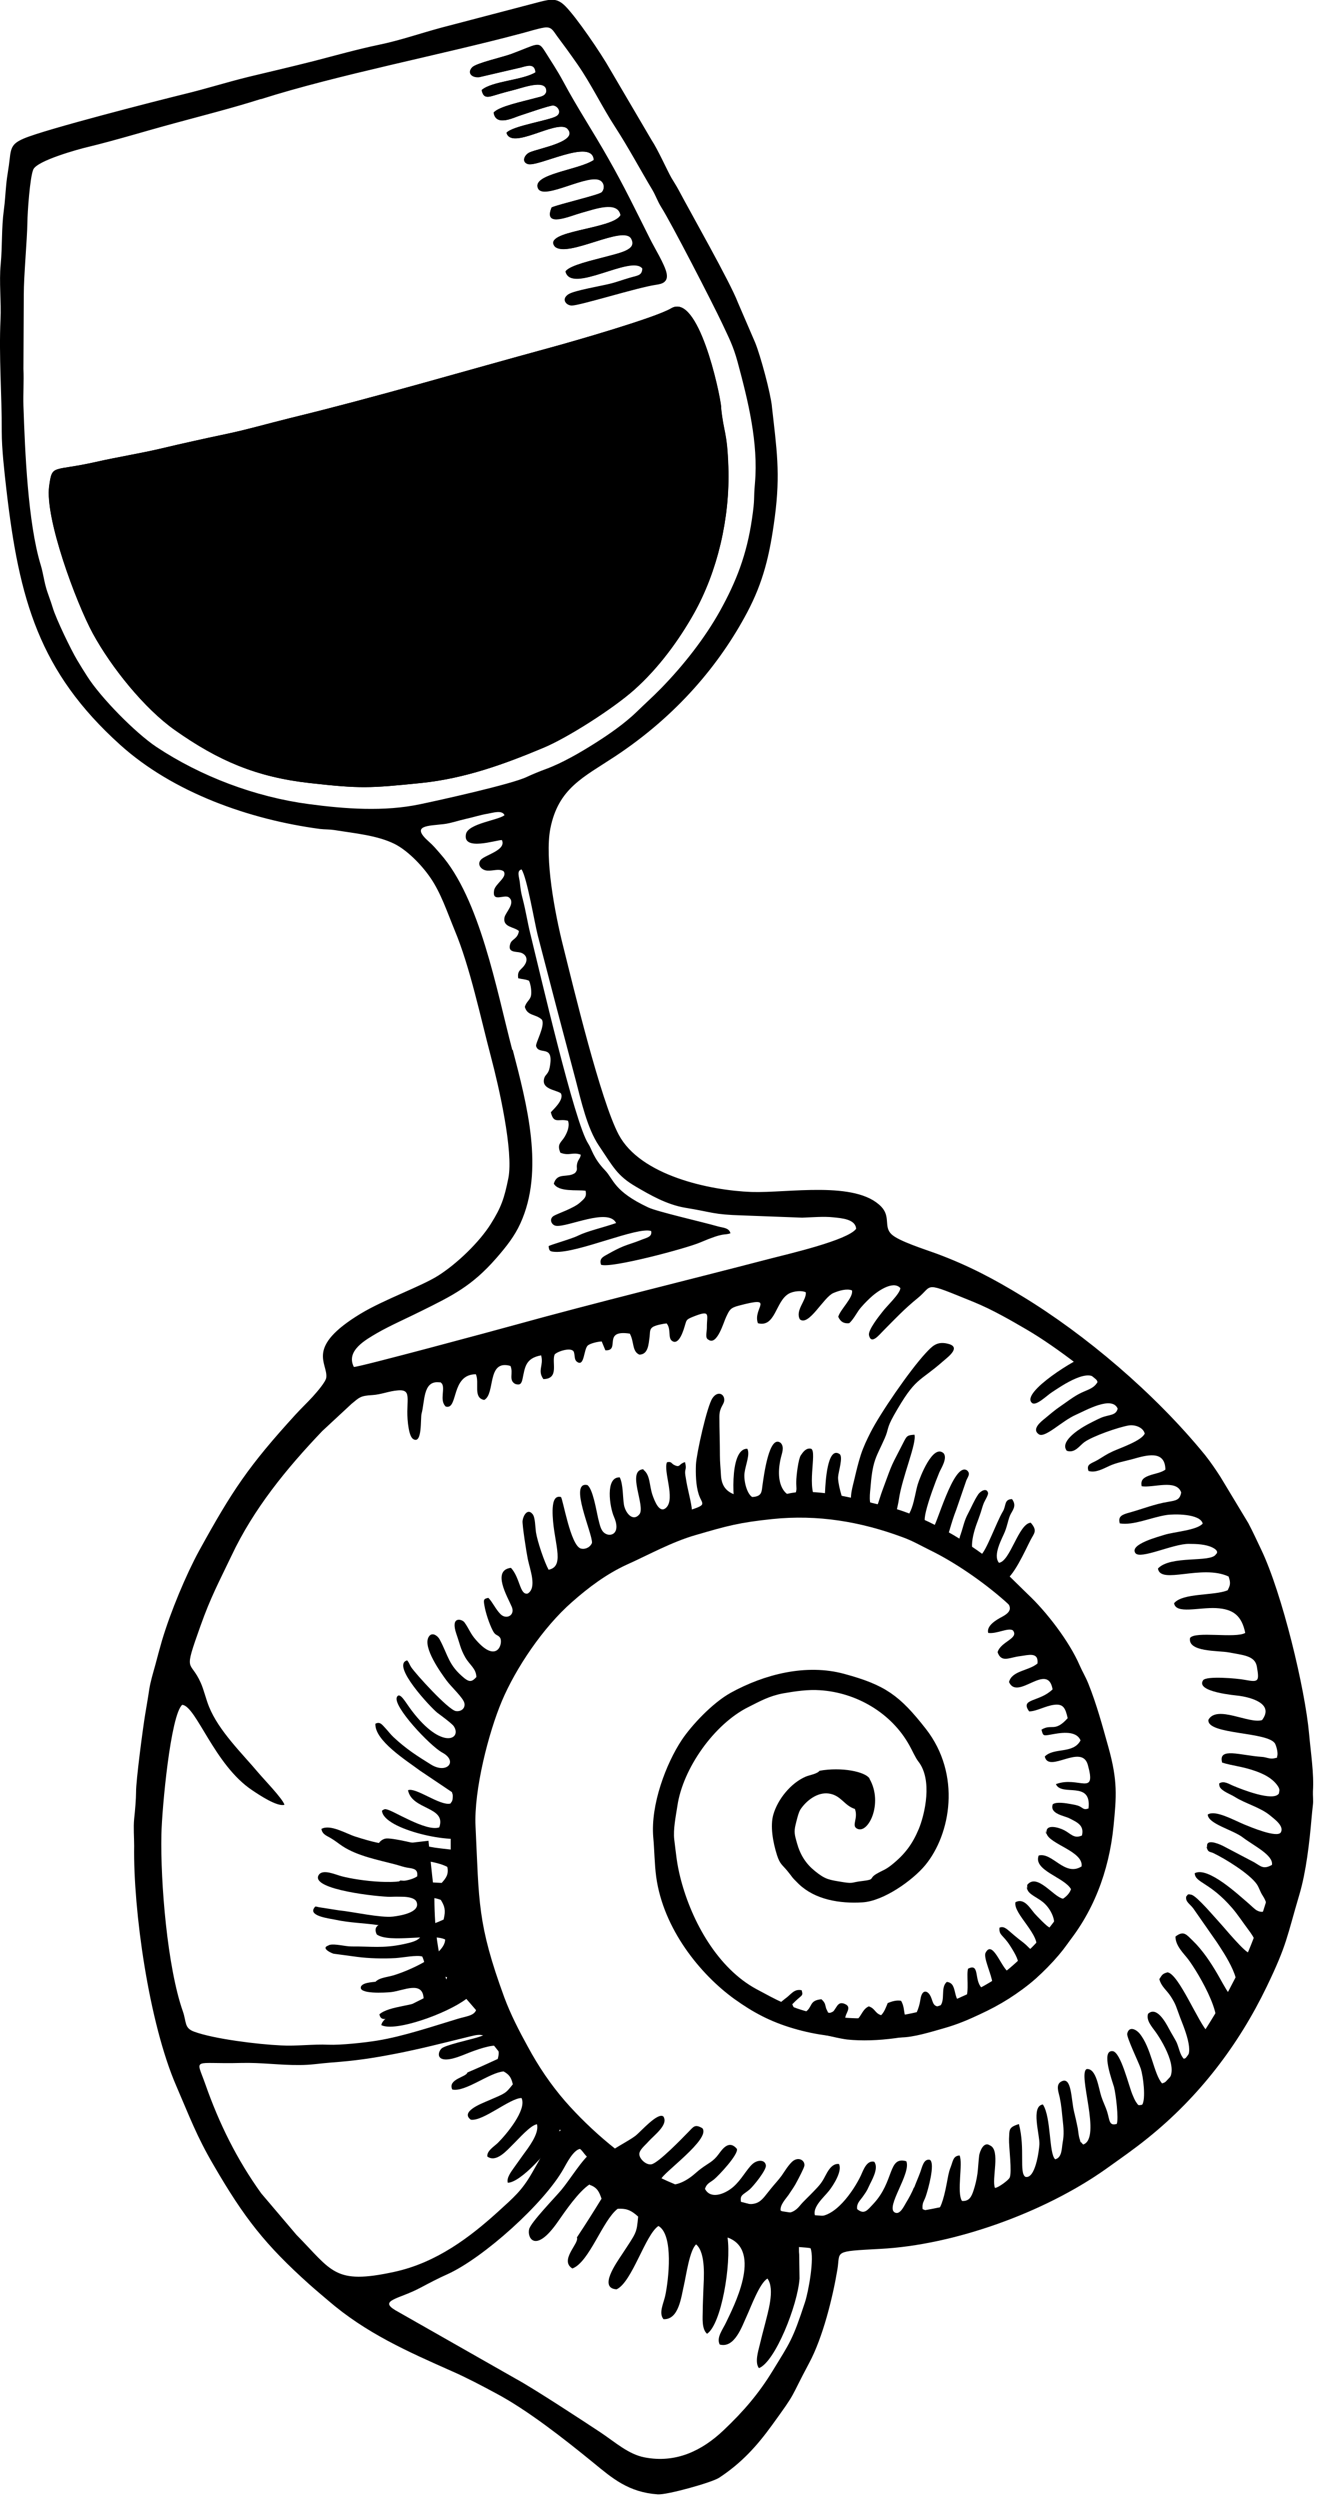 <?xml version="1.0" encoding="UTF-8"?> <svg xmlns="http://www.w3.org/2000/svg" width="76" height="144" viewBox="0 0 76 144" fill="none"><g clip-path="url(#clip0_449_1432)"><path fill-rule="evenodd" clip-rule="evenodd" d="M44.48 23.42C44.39 22.6 43.82 20.49 43.51 19.73L42.51 17.41C42.09 16.29 39.76 12.19 39.1 10.94C38.95 10.66 38.8 10.44 38.69 10.25C38.45 9.83 37.9 8.6 37.55 8.08L35.16 4.01C34.62 3.05 33.21 0.99 32.57 0.35C32.1 -0.12 31.76 -0.06 31.09 0.11L25.44 1.59C24.18 1.93 23.08 2.32 21.83 2.58C20.58 2.84 19.31 3.2 18.07 3.52C16.85 3.83 15.56 4.13 14.31 4.43C13.05 4.74 11.82 5.13 10.57 5.43C9.1 5.79 2.6 7.45 1.37 7.98C0.72 8.26 0.63 8.48 0.56 9.14C0.51 9.64 0.4 10.16 0.36 10.63C0.31 11.12 0.29 11.61 0.22 12.11C0.08 13.15 0.14 14.15 0.04 15.23C-0.06 16.25 0.08 17.39 0.03 18.41C-0.07 20.52 0.11 22.75 0.1 24.86C0.1 25.86 0.25 27.16 0.37 28.21C1.1 34.53 2.25 38.69 6.92 42.9C9.98 45.66 14.38 47.21 18.44 47.75C18.69 47.78 18.99 47.77 19.25 47.81C20.49 48.01 21.74 48.12 22.73 48.61C23.42 48.95 24.26 49.77 24.8 50.56C25.4 51.43 25.76 52.52 26.2 53.59C27.08 55.69 27.69 58.61 28.3 60.92C28.73 62.54 29.6 66.33 29.29 67.87C29.06 69.01 28.89 69.53 28.28 70.5C27.63 71.54 26.33 72.8 25.23 73.49C24.22 74.12 22.16 74.84 20.78 75.67C17.56 77.62 18.9 78.51 18.8 79.35C18.77 79.6 18.27 80.17 18.02 80.45C17.68 80.82 17.36 81.12 17.03 81.48C14.32 84.45 13.38 85.86 11.46 89.35C10.73 90.69 9.83 92.83 9.33 94.51C9.19 94.99 9.09 95.38 8.95 95.9C8.82 96.37 8.67 96.86 8.6 97.31C8.53 97.79 8.43 98.35 8.36 98.78C8.24 99.5 7.83 102.6 7.84 103.21C7.84 103.62 7.78 104.32 7.73 104.77C7.68 105.27 7.73 105.82 7.73 106.33C7.67 110 8.57 116.5 10.16 120.16C10.93 121.94 11.33 123.05 12.31 124.72C14.08 127.77 15.29 129.31 17.82 131.58C18.19 131.91 18.55 132.21 18.89 132.5C21.09 134.4 23.48 135.45 26.07 136.6C26.87 136.95 27.82 137.45 28.56 137.85C30.39 138.82 32.5 140.48 34.18 141.85C35.29 142.76 36.21 143.56 37.9 143.68C38.42 143.72 41.02 143 41.44 142.72C42.73 141.87 43.61 140.9 44.5 139.67C45.95 137.67 45.46 138.29 46.62 136.12C47.41 134.65 47.98 132.35 48.25 130.73C48.43 129.65 47.96 129.69 50.72 129.54C54.96 129.32 60.15 127.46 63.69 124.96C64.57 124.33 65.34 123.8 66.13 123.16C69.08 120.79 71.36 117.81 72.99 114.43C74.17 111.98 74.14 111.59 74.87 109.13C75.26 107.81 75.45 106.14 75.57 104.74C75.59 104.51 75.62 104.22 75.65 103.95C75.68 103.73 75.64 103.43 75.65 103.18C75.72 102.19 75.52 100.91 75.43 99.88C75.2 97.29 73.88 91.79 72.67 89.26C72.42 88.74 72.2 88.25 71.93 87.74L70.32 85.07C70.02 84.61 69.8 84.28 69.44 83.82C66.54 80.26 62.53 76.87 58.89 74.66C57.35 73.72 55.83 72.9 53.93 72.2C53.28 71.96 51.77 71.49 51.36 71.09C50.91 70.65 51.33 70.09 50.78 69.51C49.32 67.99 45.4 68.73 43.3 68.66C40.87 68.57 36.9 67.71 35.65 65.36C34.61 63.41 33.03 56.83 32.46 54.55C31.96 52.58 31.38 49.44 31.71 47.73C32.17 45.4 33.61 44.78 35.44 43.57C39.01 41.21 41.47 38.26 43.05 35.28C43.97 33.54 44.35 32 44.64 29.81C44.98 27.25 44.75 25.87 44.47 23.36L44.48 23.42ZM32.3 122.73C31.6 123.03 31.81 122.94 31.35 123.89C31.13 124.35 30.92 124.7 30.64 125.19C30.06 126.19 29.63 126.55 28.64 127.45C27.13 128.81 25.18 130.34 22.69 130.87C19.26 131.61 19.15 130.83 17.08 128.73L15.05 126.34C13.65 124.39 12.63 122.33 11.83 120.05C11.27 118.47 11.08 118.91 13.89 118.83C15.06 118.8 16.11 118.96 17.26 118.95C17.91 118.95 18.4 118.86 19.04 118.81C20.51 118.7 21.39 118.57 22.84 118.29C24.22 118.02 25.46 117.7 26.81 117.37C27.64 117.17 27.85 117.05 28.36 117.7C29.41 119 30.2 120.14 31.28 121.48L32.3 122.71V122.73ZM33.43 123.79C33.7 124.01 33.62 124.22 34.8 125C36.04 125.82 37.31 126.61 38.68 127.26C40.31 128.03 41.31 128.36 42.98 128.79L45.75 129.4C46.03 129.45 46.46 129.45 46.7 129.5C46.94 130.07 46.58 132.02 46.38 132.62C45.67 134.79 45.52 134.93 44.51 136.58C43.72 137.87 42.86 138.88 41.7 139.98C40.45 141.17 38.94 141.9 37.14 141.55C36.21 141.37 35.48 140.7 34.6 140.11C33.54 139.41 30.75 137.58 29.7 137.01L22.79 133.08C21.79 132.49 23.02 132.43 24.24 131.77C24.77 131.49 25.24 131.24 25.78 131C27.84 130.07 31.36 126.92 32.48 124.91C32.64 124.63 33.03 123.85 33.42 123.78L33.43 123.79ZM29.52 60.49C28.61 57.02 27.65 51.75 25.37 49.18C25.1 48.87 24.98 48.72 24.7 48.47C23.64 47.53 24.67 47.58 25.57 47.47C25.99 47.42 26.39 47.27 26.84 47.17C27.26 47.08 27.68 46.94 28.11 46.87C28.4 46.82 28.94 46.64 29.07 46.96C28.69 47.25 26.98 47.44 26.85 48.04C26.63 49.06 28.63 48.37 28.92 48.39C29.19 48.97 27.96 49.24 27.71 49.52C27.45 49.81 27.76 50.14 28.09 50.15C28.44 50.17 28.74 50.02 29.01 50.18C29.28 50.51 28.54 50.9 28.47 51.28C28.34 52.02 29.06 51.49 29.32 51.69C29.73 52.01 29.13 52.55 29.07 52.84C28.95 53.42 29.63 53.38 29.9 53.63C29.83 54.08 29.5 54.09 29.41 54.34C29.21 54.89 29.73 54.8 29.99 54.87C30.3 54.96 30.44 55.24 30.25 55.55C30.05 55.89 29.79 55.86 29.86 56.35C30.1 56.41 30.22 56.39 30.48 56.49C30.58 56.69 30.65 57.15 30.59 57.38C30.53 57.61 30.32 57.71 30.24 58C30.39 58.53 30.86 58.4 31.22 58.73C31.44 59.07 30.84 60.09 30.89 60.26C31.06 60.82 31.95 60.1 31.67 61.5C31.6 61.87 31.42 61.89 31.36 62.1C31.17 62.74 32.01 62.77 32.31 62.97C32.55 63.34 31.81 63.97 31.74 64.07C31.91 64.78 32.19 64.41 32.73 64.56C32.84 64.89 32.67 65.25 32.53 65.49C32.34 65.81 32.07 65.89 32.29 66.4C32.82 66.6 32.98 66.34 33.46 66.51C33.46 66.7 33.32 66.77 33.26 67C33.18 67.32 33.33 67.33 33.14 67.56C32.71 67.88 32.11 67.5 31.91 68.18C32.18 68.68 33.28 68.52 33.74 68.59C33.82 68.95 33.66 69.05 33.42 69.27C33.06 69.6 32.11 69.91 31.9 70.04C31.61 70.23 31.79 70.58 32.04 70.61C32.71 70.7 35.06 69.55 35.5 70.45C34.75 70.71 33.85 70.91 33.32 71.17C32.95 71.36 31.72 71.7 31.61 71.78C31.64 72.07 31.69 72.09 31.98 72.11C33.29 72.19 36.74 70.64 37.52 70.91C37.59 71.27 37.24 71.29 36.87 71.45C36.55 71.58 36.25 71.66 35.92 71.79C35.63 71.91 35.34 72.06 35.06 72.22C34.73 72.4 34.52 72.49 34.63 72.85C35.16 73.08 39.55 71.91 40.34 71.57C41.79 70.95 41.69 71.18 42.09 71.04C42 70.72 41.69 70.73 41.39 70.65C40.45 70.38 37.88 69.8 37.35 69.55C35.35 68.61 35.37 67.94 34.86 67.41C34.17 66.69 34.11 66.2 33.89 65.87C33.11 64.69 31.1 55.98 30.57 53.84C30.4 53.17 30.3 52.48 30.12 51.79C30.01 51.38 30 51.23 29.95 50.82C29.91 50.49 29.76 50.16 30.05 50.08C30.36 50.52 30.8 53.15 30.98 53.86C31.7 56.65 32.43 59.43 33.17 62.21C33.49 63.44 33.84 65 34.5 65.98C35.33 67.21 35.55 67.72 36.65 68.36C37.44 68.82 38.41 69.39 39.49 69.57C41.09 69.83 41.07 69.96 42.76 70.01L46.22 70.14C46.81 70.12 47.46 70.06 48.01 70.12C48.49 70.17 49.29 70.22 49.33 70.78C48.86 71.44 45.42 72.23 44.38 72.5C39.55 73.76 34.36 75.02 29.63 76.33C28.66 76.6 20.66 78.76 20.39 78.74C19.91 77.8 21.08 77.17 21.74 76.78C22.47 76.36 23.45 75.93 24.27 75.52C26.07 74.63 27.19 74.08 28.59 72.48C29.2 71.78 29.65 71.2 29.98 70.48C31.38 67.43 30.36 63.61 29.54 60.46L29.52 60.49ZM41.55 23.46C41.7 24.96 41.9 24.81 41.97 26.89C42.07 29.86 41.33 32.94 39.98 35.35C39.13 36.86 37.97 38.47 36.54 39.74C35.35 40.8 32.72 42.49 31.3 43.08C29.08 44.01 26.8 44.84 24.29 45.1C21.27 45.41 20.77 45.43 17.89 45.11C14.77 44.76 12.57 43.8 10.09 42.06C8.33 40.82 6.41 38.44 5.35 36.48C4.38 34.7 2.57 29.83 2.84 27.99C3.02 26.71 3.03 27.18 5.57 26.6C6.8 26.32 8.04 26.13 9.31 25.83C10.49 25.55 11.75 25.27 12.94 25.02C14.2 24.76 15.47 24.39 16.73 24.08C21.74 22.86 26.72 21.39 31.69 20.03C32.98 19.68 37.77 18.3 38.68 17.76C40.23 16.84 41.47 22.54 41.56 23.46H41.55ZM35.76 12.37C35.59 11.53 34.26 12.05 33.52 12.24C32.86 12.42 31.28 13.15 31.79 11.94C32.35 11.72 34.49 11.23 34.67 11.07C34.82 10.93 34.88 10.6 34.64 10.41C34.01 9.9 31.36 11.55 31.01 10.84C30.62 10.02 33.37 9.79 34.22 9.21C34.14 7.92 30.98 9.65 30.41 9.44C30.04 9.31 30.23 8.9 30.53 8.77C31.08 8.53 33.45 8.13 32.67 7.38C32.03 6.9 29.47 8.66 29.19 7.64C29.56 7.24 31.63 6.94 32.06 6.69C32.4 6.49 32.17 6.09 31.88 6.07C31.67 6.06 30.29 6.55 29.97 6.65C29.62 6.76 28.59 7.31 28.45 6.48C28.76 6.12 30.11 5.85 30.83 5.65C31.15 5.56 31.39 5.56 31.49 5.29C31.57 4.53 30.26 5 29.71 5.15C29.32 5.25 28.94 5.35 28.55 5.47C28.12 5.6 27.86 5.68 27.76 5.18C28.36 4.66 30.15 4.62 30.88 4.15C30.84 3.63 30.44 3.76 30.05 3.87L27.64 4.43C27.2 4.47 26.94 4.18 27.22 3.87C27.44 3.63 28.99 3.28 29.45 3.11C30.98 2.54 31.01 2.35 31.38 2.93C31.74 3.5 32.14 4.11 32.44 4.67C33.28 6.24 34.14 7.52 35.04 9.11C35.98 10.76 36.6 12.06 37.46 13.77C37.69 14.24 38.31 15.24 38.41 15.74C38.5 16.22 38.23 16.31 37.8 16.38C36.76 16.53 33.45 17.57 32.98 17.57C32.63 17.57 32.36 17.19 32.77 16.94C33.11 16.73 34.59 16.48 35.12 16.35C35.54 16.25 35.89 16.11 36.28 16C36.71 15.87 37.02 15.88 37.04 15.45C36.42 14.63 32.92 16.95 32.61 15.62C32.8 15.28 34.3 14.95 34.73 14.83C35.67 14.57 36.74 14.4 36.4 13.74C35.98 12.92 32.76 14.85 32.01 14.21C31.18 13.27 35.36 13.22 35.78 12.38L35.76 12.37ZM15.04 5.71C19.44 4.31 25.42 3.16 30.06 1.92C30.45 1.82 30.97 1.65 31.35 1.59C31.78 1.52 31.87 1.77 32.09 2.07C32.51 2.63 32.83 3.07 33.27 3.7C34.07 4.85 34.69 6.16 35.46 7.34C36.2 8.48 36.93 9.84 37.59 10.94C37.79 11.28 37.88 11.58 38.11 11.95C38.66 12.81 41.05 17.44 41.62 18.65C42 19.47 42.24 19.9 42.5 20.85C43.11 23.11 43.7 25.51 43.5 27.83C43.41 28.84 43.51 28.65 43.33 29.88C43.03 31.94 42.43 33.49 41.48 35.2C40.61 36.76 39.38 38.33 38.08 39.66C37.57 40.18 37.17 40.53 36.7 40.99C36 41.67 35.09 42.3 34.3 42.8C33.45 43.34 32.38 43.96 31.45 44.3C31.09 44.43 30.66 44.61 30.36 44.75C29.5 45.17 25.24 46.11 24.23 46.32C22.13 46.77 19.84 46.59 17.81 46.32C14.7 45.91 11.57 44.72 9.02 43.03C7.79 42.21 5.79 40.17 5.02 38.95C4.81 38.62 4.67 38.4 4.45 38.03C4.09 37.43 3.24 35.67 3.04 35.01C2.92 34.6 2.73 34.15 2.64 33.8C2.53 33.4 2.47 32.95 2.35 32.56C1.6 30.1 1.44 25.97 1.35 23.38C1.33 22.65 1.38 21.97 1.35 21.25L1.37 16.98C1.37 15.87 1.56 13.88 1.58 12.78C1.58 12.31 1.72 10.2 1.92 9.76C2.15 9.25 4.49 8.6 5.09 8.46C6.7 8.07 8.42 7.54 10.05 7.1C11.63 6.67 13.44 6.21 15.01 5.71H15.04ZM47.24 101.98C47.09 102.19 46.65 102.24 46.42 102.34C45.56 102.71 44.81 103.65 44.56 104.52C44.37 105.17 44.53 106.1 44.77 106.86C44.94 107.38 45.06 107.4 45.36 107.76C45.71 108.18 45.55 108.06 46.01 108.51C46.96 109.43 48.39 109.66 49.69 109.58C50.91 109.51 52.59 108.31 53.31 107.44C54.78 105.66 55.4 102.22 53.35 99.59C51.84 97.66 51.01 97.06 48.65 96.42C46.45 95.82 44.04 96.44 42.1 97.51C41.04 98.1 39.84 99.39 39.28 100.23C38.38 101.59 37.48 103.95 37.64 105.83C37.71 106.58 37.71 107.37 37.81 108.11C38.22 111.11 40.35 113.73 42.32 115.15C43.38 115.91 44.38 116.45 45.71 116.84C47.09 117.25 48.25 117.34 49.72 117.44C50.5 117.49 51.18 117.36 51.91 117.36C52.62 117.36 53.66 117.04 54.39 116.83C55.95 116.39 57.21 115.65 58.47 114.87C59.79 114.05 60.4 113.24 61.29 112.21C62.98 110.24 63.9 107.8 64.16 105.2C64.33 103.47 64.41 102.59 63.86 100.62C63.51 99.37 63.19 98.18 62.71 96.98C62.53 96.54 62.38 96.32 62.21 95.93C61.61 94.54 60.28 92.82 59.22 91.83L58.2 90.83C56.45 89.16 53.54 87.4 51.24 86.81C50.98 86.74 50.59 86.66 50.28 86.58C48.91 86.21 46.5 85.64 45.12 86.12C44.5 86.34 43.53 86.32 42.88 86.22C42.09 86.1 41.58 85.82 41.54 84.96C41.52 84.55 41.48 84.23 41.48 83.83C41.48 83.07 41.45 82.38 41.45 81.6C41.45 81.06 41.71 80.93 41.73 80.67C41.76 80.29 41.35 80.09 41.05 80.54C40.74 80.99 40.13 83.73 40.1 84.36C40.08 84.85 40.09 85.56 40.26 86.08C40.47 86.72 40.86 86.65 39.36 87.11C38.94 87.24 38.56 87.35 38.14 87.49C36.23 88.12 33.86 89.54 32.4 90.73C31.36 91.57 30.45 92.63 29.73 93.58C27.76 96.21 26.58 99.23 26.19 102.54L25.97 104.66V109.33C26.1 110.32 26.35 111.42 26.57 112.39C26.78 113.34 27.32 114.66 27.45 115.51C27.54 116.1 26.93 116.12 26.4 116.28C24.94 116.72 23.27 117.29 21.75 117.54C21.03 117.66 19.62 117.81 18.92 117.78C18.04 117.74 17.09 117.87 16.19 117.82C14.86 117.76 12.34 117.45 11.19 117.03C10.61 116.82 10.75 116.48 10.54 115.87C9.64 113.32 9.24 108.42 9.3 105.67C9.33 104.16 9.83 98.78 10.5 98.2C11.31 98.28 12.35 101.67 14.53 103.12C14.9 103.37 15.97 104.09 16.39 103.96C16.31 103.63 15.13 102.41 14.9 102.13C13.95 101 12.6 99.7 12.04 98.3C11.87 97.88 11.74 97.32 11.57 96.94C10.95 95.54 10.54 96.49 11.55 93.66C12.14 92 12.6 91.16 13.34 89.61C14.61 86.92 16.49 84.61 18.57 82.43L20.25 80.87C20.71 80.49 20.76 80.4 21.45 80.36C21.96 80.33 22.41 80.13 22.91 80.09C23.87 80 23.28 80.77 23.55 82.29C23.59 82.5 23.66 82.81 23.82 82.9C24.34 83.2 24.22 81.71 24.29 81.43C24.48 80.74 24.37 79.56 25.25 79.62C25.58 79.64 25.3 79.62 25.45 79.68C25.68 79.98 25.3 80.65 25.68 81.02C26.42 81.24 25.96 79.16 27.42 79.16C27.64 79.66 27.24 80.52 27.9 80.64C28.56 80.29 28.03 78.29 29.41 78.68C29.6 79.08 29.28 79.5 29.69 79.72C29.97 79.81 30.05 79.7 30.11 79.42C30.25 78.76 30.27 78.24 31.18 78.07C31.34 78.67 30.95 78.93 31.31 79.44C32.25 79.42 31.77 78.46 31.96 78.02C32.11 77.84 32.97 77.56 33.07 77.89C33.14 78.13 33.07 78.35 33.29 78.47C33.68 78.69 33.63 77.72 33.87 77.5C34.02 77.38 34.43 77.28 34.67 77.27L34.88 77.78C35.78 77.83 34.67 76.57 36.29 76.82C36.55 77.3 36.41 77.84 36.84 78.03C37.35 78.02 37.37 77.44 37.43 77C37.46 76.74 37.42 76.57 37.61 76.44C37.78 76.33 38.21 76.25 38.41 76.23C38.69 76.56 38.46 77.09 38.74 77.25C39.13 77.5 39.39 76.61 39.47 76.33C39.56 76.04 39.54 76.01 39.9 75.86C40.99 75.42 40.72 75.72 40.73 76.46C40.73 76.76 40.61 77.07 40.82 77.17C41.32 77.53 41.7 76.14 41.84 75.86C42.03 75.46 42.07 75.34 42.56 75.21C44.75 74.63 43.35 75.34 43.67 76.22C44.68 76.48 44.68 74.98 45.43 74.53C45.73 74.35 46.24 74.33 46.43 74.44C46.48 74.9 45.8 75.48 46.09 76C46.61 76.41 47.45 74.72 48.02 74.48C48.35 74.34 48.8 74.21 49.09 74.33C49.19 74.73 48.41 75.43 48.3 75.85C48.43 76.14 48.62 76.25 48.93 76.22C49.13 76.05 49.34 75.68 49.47 75.49C49.64 75.25 49.91 74.98 50.12 74.78C50.48 74.43 51.46 73.71 51.88 74.2C51.85 74.54 51.11 75.21 50.84 75.57C50.66 75.8 50.01 76.61 50.07 76.91C50.2 77.5 50.68 76.86 50.9 76.65C51.57 75.97 52.13 75.38 52.87 74.78C53.82 74.01 53.1 73.78 56.11 75C57.21 75.45 58.27 76.07 59.18 76.6C60.89 77.6 63.32 79.48 64.74 80.87C65.61 81.72 66.38 82.69 67.18 83.63C68.78 85.51 70.21 87.75 71.41 90.14C72.5 92.32 74.04 98.72 73.99 101.24C73.99 101.69 74.1 101.91 74.14 102.33C74.15 102.47 74.16 103.25 74.14 103.37C74.06 104.33 73.73 106.15 73.57 107.1C73.3 108.68 72.38 111.49 71.66 113.01C71.5 113.34 71.39 113.52 71.24 113.81C70.98 114.3 70.69 114.9 70.41 115.35C69.51 116.83 68.61 118.34 67.39 119.67C63.97 123.4 59.38 126.26 53.14 127.34C50.29 127.83 47.57 127.77 45.03 127.37C43.79 127.18 42.66 126.76 41.45 126.56C40.2 126.35 39.17 125.98 38.04 125.44C36.16 124.55 34.02 122.7 32.56 121.03C31.73 120.07 31.03 119.04 30.4 117.87C29.92 117 29.42 116.03 29.06 115.06C27.49 110.78 27.61 109.54 27.4 105.2C27.3 103.12 28.15 99.8 28.92 97.98C29.71 96.11 31.28 93.75 32.96 92.28C33.91 91.44 34.95 90.66 36.13 90.12C37.4 89.55 38.7 88.82 40.09 88.42C41.91 87.89 42.59 87.7 44.51 87.5C47.11 87.23 49.59 87.65 51.99 88.54C52.6 88.76 53.05 89.03 53.58 89.29C55.02 89.99 56.64 91.11 57.9 92.22C59.62 93.76 61.42 96.59 62.06 98.91C62.94 102.11 63.35 104.11 62.42 107.21C61.67 109.72 60.49 111.28 58.54 113.05C57.49 114.01 56.59 114.5 55.18 115.12C52.43 116.34 49.37 116.53 46.8 115.94C45.56 115.66 44.67 115.16 43.59 114.58C41.38 113.39 39.87 110.73 39.22 108.23C38.99 107.33 38.96 106.82 38.85 105.96C38.78 105.39 38.94 104.62 39.03 104.03C39.34 101.88 41.15 99.3 43.14 98.32C43.78 98 44.32 97.69 45.13 97.54C45.81 97.42 46.58 97.31 47.24 97.36C49.34 97.49 51.37 98.67 52.4 100.54C52.56 100.82 52.74 101.24 52.91 101.46C53.75 102.52 53.29 104.5 52.94 105.35C52.58 106.21 52.15 106.8 51.39 107.41C50.99 107.73 50.89 107.71 50.5 107.94C50.04 108.21 50.46 108.26 49.69 108.35C49.06 108.42 49.19 108.51 48.61 108.42C47.75 108.28 47.57 108.27 46.96 107.78C46.44 107.36 46.11 106.86 45.91 106.13C45.79 105.7 45.74 105.52 45.84 105.11C45.9 104.87 46 104.42 46.12 104.23C46.45 103.73 47.09 103.22 47.75 103.31C48.47 103.41 48.63 104 49.26 104.2C49.46 104.74 49.06 105.14 49.36 105.32C50 105.72 50.92 103.89 50.1 102.46V102.44C49.84 102.05 48.49 101.77 47.22 102L47.24 101.98Z" fill="black"></path><path fill-rule="evenodd" clip-rule="evenodd" d="M24.709 106.03C22.63 106.25 22.54 106.45 20.47 105.79C19.939 105.62 19.02 105.06 18.52 105.35C18.57 105.67 18.829 105.74 19.059 105.88C19.329 106.04 19.489 106.18 19.73 106.34C20.59 106.91 21.809 107.14 22.759 107.39C23.029 107.46 23.25 107.55 23.529 107.59C23.86 107.64 24.09 107.68 24.04 108.08C23.2 108.66 20.7 108.34 19.7 108.08C19.34 107.99 18.59 107.63 18.36 108.01C17.86 108.86 21.919 109.27 22.48 109.26C22.91 109.25 23.849 109.18 24 109.55C24.25 110.16 23.059 110.35 22.64 110.4C21.91 110.48 20.34 110.12 19.529 110.04L18.38 109.86C18.149 109.81 18.18 109.78 18.079 109.94C17.84 110.38 18.989 110.51 19.32 110.58C20.149 110.76 20.97 110.77 21.799 110.89C22.329 110.96 24.169 110.78 24.34 111.18C24.36 111.75 23.829 111.86 23.239 111.99C22.059 112.24 21.39 112.11 20.25 112.12C19.88 112.12 19.309 111.95 18.989 112.03L18.84 112.1C18.549 112.25 19.099 112.51 19.23 112.54L20.579 112.72C21.25 112.81 22.09 112.83 22.79 112.79C23.239 112.76 24.02 112.6 24.329 112.7C24.809 113.75 23.849 113.71 23.079 113.88C22.669 113.97 22.309 114.04 21.89 114.12C21.59 114.18 20.97 114.16 20.809 114.41C20.579 114.89 22.239 114.78 22.529 114.75C23.25 114.67 24.39 114.05 24.41 115.16C23.989 115.56 22.439 115.52 21.86 116.03C21.95 116.46 22.299 116.27 22.73 116.17C23.47 116.01 25.68 115.56 26.049 115.17C25.97 114.25 25.049 113.29 25.029 109.35C25.029 109 24.91 108.19 24.869 107.74L24.689 106.04L24.709 106.03Z" fill="black"></path><path fill-rule="evenodd" clip-rule="evenodd" d="M41.55 23.46C41.46 22.55 40.22 16.84 38.67 17.76C37.76 18.31 32.97 19.68 31.68 20.03C26.71 21.38 21.73 22.86 16.72 24.08C15.46 24.39 14.19 24.76 12.93 25.02C11.74 25.27 10.48 25.55 9.3 25.83C8.03 26.13 6.8 26.32 5.56 26.6C3.01 27.18 3.01 26.71 2.83 27.99C2.57 29.83 4.38 34.7 5.34 36.48C6.41 38.44 8.32 40.82 10.08 42.06C12.56 43.81 14.75 44.77 17.88 45.11C20.76 45.43 21.26 45.41 24.28 45.1C26.8 44.84 29.07 44.01 31.29 43.08C32.71 42.49 35.34 40.8 36.53 39.74C37.95 38.47 39.11 36.86 39.97 35.35C41.33 32.94 42.07 29.86 41.96 26.89C41.89 24.81 41.69 24.96 41.54 23.46H41.55Z" fill="black"></path><path fill-rule="evenodd" clip-rule="evenodd" d="M52.66 126C52.55 126.29 52.36 126.63 52.22 126.86C52.08 127.09 51.85 127.61 51.55 127.44C51.01 127.13 52.52 125.18 52.22 124.49C51.15 124.19 51.55 125.65 50.31 126.96C49.98 127.31 49.8 127.59 49.39 127.25C49.34 126.93 49.56 126.75 49.7 126.55C49.86 126.32 49.94 126.23 50.07 125.93C50.19 125.65 50.67 124.9 50.37 124.52C49.94 124.42 49.74 125.01 49.6 125.32C49.19 126.18 48.07 127.85 46.97 127.65C46.77 127.15 47.48 126.56 47.77 126.19C48.02 125.87 48.55 125.05 48.34 124.65C47.92 124.6 47.68 125.1 47.55 125.34C47.35 125.73 47.23 125.87 46.88 126.23C46.61 126.52 46.31 126.78 46.09 127.05C45.78 127.43 45.38 127.6 44.98 127.33C44.93 127.02 45.28 126.65 45.43 126.44C45.64 126.12 45.78 125.94 45.94 125.62C45.99 125.53 46.34 124.87 46.35 124.74C46.38 124.41 45.96 124.2 45.62 124.54C45.38 124.78 45.2 125.09 45.04 125.32C44.85 125.58 44.62 125.82 44.42 126.07C43.86 126.75 43.76 127.1 42.71 126.91C42.6 126.42 42.8 126.45 43.19 126.12C43.42 125.92 44.17 124.99 44.13 124.73C44.08 124.38 43.63 124.4 43.35 124.66C43.01 124.97 42.73 125.55 42.25 125.97C41.75 126.4 40.93 126.7 40.62 126.08C40.72 125.77 40.9 125.73 41.14 125.54C41.4 125.33 42.56 124.1 42.46 123.78C42.01 123.24 41.63 123.78 41.41 124.08C41.09 124.52 40.83 124.59 40.39 124.92C40.21 125.05 40.05 125.21 39.88 125.34C39.42 125.7 38.56 126.16 38.09 125.53C38.16 125.19 40.98 123.2 40.47 122.59C40.03 122.33 39.96 122.51 39.66 122.81C39.32 123.16 37.93 124.6 37.53 124.67C37.23 124.72 36.86 124.37 36.84 124.11C36.81 123.85 37.17 123.58 37.36 123.36C37.69 122.99 38.54 122.38 38.22 121.91C37.89 121.66 36.9 122.81 36.61 123.03C36.21 123.34 35.12 123.87 34.88 124.18C34.96 124.74 36.5 125.59 36.95 125.88C37.75 126.38 38.42 126.74 39.32 127.08C40.14 127.39 40.87 127.68 41.86 127.98C44.57 128.79 47.58 129.23 50.46 129.04C50.94 129.01 51.61 128.99 52.04 128.98C53.62 128.94 55.62 128.44 57.16 127.96C59.13 127.34 61.3 126.24 62.96 125.25C64.68 124.23 66.07 122.99 67.4 121.72C68.87 120.3 69.74 119.05 70.78 117.57C72.34 115.35 73.23 112.93 74.08 110.35C74.38 109.45 74.53 108.64 74.72 107.66C74.95 106.52 75.3 104.56 75.25 103.36C75.23 102.84 75.24 102.32 75.22 101.81C75.14 99.56 74.58 97.2 74.09 95C73.24 91.23 70.78 86.68 68.46 83.74C67.66 82.72 65.69 80.69 64.66 79.76C64.31 79.44 62.97 78.11 62.55 78.13C62.17 78.15 58.78 80.21 59.46 80.81C59.69 81.02 60.32 80.38 60.62 80.19C61.11 79.87 62.91 78.6 63.24 79.61C63 80.02 62.61 80.05 62.14 80.31C61.74 80.53 61.49 80.74 61.12 80.99C60.82 81.19 60.49 81.47 60.19 81.72C59.98 81.89 59.42 82.33 59.86 82.62C60.22 82.85 61.17 81.86 61.98 81.5C62.53 81.26 64.07 80.37 64.4 81.14C64.3 81.56 63.9 81.47 63.43 81.67C63.2 81.77 62.67 82.04 62.47 82.16C62.08 82.39 61.06 83.06 61.47 83.57C61.94 83.72 62.19 83.28 62.48 83.07C62.97 82.72 64.44 82.21 65.03 82.11C65.38 82.05 65.87 82.21 65.96 82.58C65.76 82.99 64.64 83.37 64.12 83.6C63.73 83.78 63.63 83.87 63.26 84.09C62.91 84.3 62.57 84.32 62.72 84.73C63.12 84.86 63.57 84.6 63.92 84.44C64.33 84.25 64.81 84.17 65.25 84.05C66.03 83.83 67.13 83.49 67.15 84.65C66.93 84.83 66.52 84.88 66.2 85C65.85 85.13 65.72 85.28 65.78 85.61C66.44 85.72 67.79 85.18 68.06 85.97C67.98 86.41 67.76 86.43 67.3 86.51C66.54 86.63 65.8 86.93 65.07 87.13C64.68 87.24 64.4 87.33 64.52 87.75C65.31 87.88 66.31 87.41 67.2 87.27C67.62 87.2 69.15 87.18 69.3 87.76C68.97 88.15 67.66 88.23 67.09 88.41C66.79 88.51 65.06 88.95 65.42 89.46C65.69 89.85 67.6 88.92 68.5 88.93C68.94 88.93 69.49 88.95 69.88 89.15C70.3 89.37 70.06 89.53 70.06 89.53C69.78 90.03 67.45 89.57 66.72 90.35C66.86 91.3 69.24 90.09 70.79 90.81C70.94 91.22 70.86 91.35 70.74 91.6C69.98 91.93 68.14 91.74 67.65 92.35C67.75 92.99 69.07 92.58 70.07 92.63C71.06 92.68 71.55 93.07 71.75 94.06C71.18 94.39 68.86 93.94 68.57 94.35C68.42 95.17 70.2 95.07 70.79 95.18C71.61 95.34 72.31 95.36 72.42 96C72.57 96.87 72.52 96.91 71.71 96.76C71.3 96.68 69.49 96.52 69.32 96.79C68.87 97.47 71.25 97.66 71.39 97.68C71.96 97.76 73.46 98.09 72.72 99.08C71.97 99.32 70.12 98.19 69.63 99.06C69.5 99.94 73.14 99.73 73.48 100.46C73.57 100.66 73.65 101.01 73.59 101.17C73.54 101.24 73.71 101.23 73.38 101.29C73.15 101.33 72.94 101.21 72.71 101.2C71.48 101.12 70.17 100.62 70.42 101.53C71.03 101.72 71.6 101.75 72.35 102.02C72.79 102.18 73.25 102.39 73.57 102.8C73.79 103.08 73.7 103.18 73.71 103.19L73.69 103.31C73.37 103.8 71.52 103.06 71.07 102.87C70.82 102.77 70.52 102.55 70.25 102.73C70.25 102.75 70.25 102.77 70.25 102.79L70.27 102.9C70.37 103.17 70.91 103.35 71.14 103.5C71.77 103.9 72.61 104.1 73.19 104.58C73.47 104.81 74 105.2 73.8 105.55C73.59 105.89 72.03 105.23 71.71 105.1C71.08 104.84 70.03 104.24 69.59 104.52C69.6 105.06 71.04 105.4 71.61 105.84C72.24 106.32 73.38 106.86 73.29 107.42C72.8 107.7 72.65 107.5 72.28 107.28L70.53 106.36C70.39 106.28 69.56 105.89 69.55 106.3C69.55 106.67 69.46 106.17 69.55 106.48C69.62 106.7 69.73 106.66 69.91 106.74C70.58 107.06 72 107.93 72.42 108.54C72.56 108.75 72.6 108.96 72.76 109.2C73.22 109.91 72.91 110.3 72.43 110.05C72.29 109.98 72.05 109.73 71.94 109.64C71.36 109.15 69.61 107.5 68.84 107.9C68.86 108.46 69.7 108.4 71 109.91C71.31 110.27 71.64 110.77 71.94 111.17C72.25 111.58 72.66 112.19 72.03 112.51C71.77 112.54 70.55 111.04 70.25 110.72C70.03 110.49 68.97 109.22 68.65 109.14C68.39 109.08 68.46 109.14 68.35 109.24C68.29 109.54 68.54 109.65 68.75 109.92L70.11 111.87C70.41 112.33 72.04 114.67 70.79 114.79C70.64 114.61 70.3 113.96 70.15 113.71C69.76 113.04 69.29 112.33 68.72 111.78C68.36 111.44 68.21 111.18 67.73 111.55C67.73 112.09 68.2 112.51 68.47 112.87C69.01 113.58 70.98 116.83 69.63 117.09C69.07 116.58 67.92 113.69 67.27 113.61C66.94 113.7 66.95 113.79 66.8 114C66.91 114.43 67.22 114.63 67.46 115C67.77 115.48 67.77 115.61 67.99 116.19C68.14 116.6 68.96 118.43 68.21 118.59C67.99 118.36 67.94 117.99 67.81 117.68C67.74 117.51 67.48 117.1 67.35 116.85C67.14 116.45 66.63 115.55 66.15 116C66.03 116.38 66.37 116.74 66.59 117.05C67.08 117.74 68.17 119.64 66.96 120.01C66.48 119.48 66.34 117.94 65.65 117.12C65.48 116.92 65.06 116.67 64.95 117.14C64.9 117.34 65.61 118.8 65.72 119.13C65.88 119.59 66.03 120.93 65.81 121.24C65.56 121.27 65.62 121.31 65.45 121.07C65.39 120.98 65.3 120.78 65.25 120.65C65.04 120.16 64.58 118.2 64.11 118.15C63.41 118.08 64.11 119.93 64.19 120.22C64.3 120.66 64.46 122.02 64.35 122.34C63.9 122.48 63.94 122.12 63.8 121.66C63.69 121.31 63.57 121.11 63.46 120.77C63.3 120.3 63.18 119.14 62.62 119.18C62.06 119.41 63.5 123.17 62.41 123.53L62.32 123.43C62.05 123.01 62.43 123.71 62.25 123.32C62.15 123.1 62.14 122.83 62.1 122.59C62.04 122.29 61.97 121.97 61.89 121.65C61.71 120.92 61.76 119.57 61.15 119.9C60.81 120.08 61 120.52 61.06 120.81C61.16 121.29 61.18 121.63 61.23 122.1C61.28 122.53 61.32 122.96 61.23 123.41C61.17 123.75 61.2 124.28 60.8 124.38C60.43 124.06 60.58 121.97 60.09 121.22C59.38 121.32 59.92 122.98 59.89 123.52C59.87 123.9 59.65 125.54 59.08 125.39C58.71 125.15 59.08 123.78 58.71 122.35C58.09 122.54 58.17 122.69 58.14 123.2C58.12 123.63 58.33 125.16 58.17 125.45C58.09 125.59 57.54 126.01 57.33 126.03C57.12 125.54 57.67 123.84 57.04 123.58C56.68 123.33 56.46 123.92 56.42 124.15C56.38 124.46 56.36 124.91 56.32 125.21C56.27 125.55 56.2 125.86 56.09 126.19C55.98 126.52 55.85 126.81 55.43 126.78C55.11 126.3 55.5 124.6 55.29 124.16C54.91 124.18 54.91 124.5 54.77 124.85C54.66 125.12 54.62 125.41 54.56 125.72C54.14 127.98 53.77 127.48 53.16 127.25C53.12 126.89 53.24 126.81 53.34 126.52C53.47 126.15 53.9 124.61 53.58 124.41C53.23 124.33 53.14 124.8 53.03 125.11C52.9 125.46 52.83 125.6 52.67 126.02L52.66 126Z" fill="black"></path><path fill-rule="evenodd" clip-rule="evenodd" d="M37.08 84.63C36.07 84.68 37.22 86.77 36.84 87.23C36.47 87.68 36.03 87.15 35.95 86.67C35.88 86.24 35.91 85.5 35.71 85.1C34.86 85.06 35.13 86.82 35.38 87.38C35.79 88.32 35.2 88.56 34.85 88.32C34.6 88.15 34.56 87.81 34.46 87.44C34.36 87.01 34.16 85.75 33.84 85.54C32.75 85.32 34.15 88.35 34.11 88.87C34.03 89.1 33.75 89.27 33.47 89.2C32.87 89.04 32.43 86.3 32.32 86.23C31.9 86.12 31.85 86.64 31.84 87C31.82 88.7 32.64 90.22 31.61 90.42C31.38 90.01 30.96 88.79 30.88 88.25C30.84 87.97 30.84 87.4 30.69 87.22C30.4 86.86 30.15 87.29 30.11 87.6C30.08 87.8 30.34 89.47 30.41 89.8C30.54 90.43 30.95 91.45 30.41 91.79C29.95 91.91 29.97 90.88 29.44 90.31C28.32 90.45 29.25 91.99 29.49 92.56C29.69 93.03 29.19 93.32 28.84 92.98C28.56 92.7 28.38 92.28 28.14 92.04C27.85 92.09 27.86 92.17 27.91 92.47C27.98 92.9 28.19 93.53 28.39 93.92C28.55 94.24 28.67 94.14 28.81 94.33C29.01 94.61 28.67 95.89 27.43 94.47C27.09 94.09 27.03 93.82 26.76 93.45C26.62 93.26 25.93 93.06 26.3 94.13C26.5 94.7 26.53 94.98 26.81 95.47C27.07 95.92 27.43 96.1 27.45 96.6C27.2 96.88 27.05 96.9 26.76 96.67C25.83 95.91 25.84 95.38 25.33 94.43C25.21 94.21 24.88 93.98 24.7 94.29C24.34 94.89 25.42 96.38 25.73 96.8C25.99 97.16 26.7 97.8 26.76 98.11C26.82 98.4 26.57 98.61 26.26 98.56C25.82 98.48 23.94 96.41 23.69 96.03C23.58 95.86 23.6 95.81 23.46 95.64C22.5 95.9 24.85 98.39 25.2 98.66C25.32 98.75 26.05 99.28 26.15 99.44C26.63 100.17 25.46 100.83 23.72 98.53C23.35 98.04 23.04 97.43 22.87 97.75C22.61 98.27 24.78 100.57 25.48 100.95C26.41 101.45 25.75 102.21 24.83 101.64C24.01 101.13 23.41 100.75 22.67 100.06C22.51 99.91 22.37 99.72 22.21 99.55C22.04 99.38 21.91 99.14 21.63 99.29C21.58 100.26 23.42 101.41 24.21 102L26.04 103.23C26.16 103.59 26.1 103.69 25.95 103.89C25.37 104.04 23.94 102.93 23.51 103.12C23.73 104.27 25.74 104.05 25.31 105.26C24.54 105.53 22.59 104.24 22.25 104.22C22.24 104.22 22.17 104.17 22.01 104.3C22.07 105.4 26.27 106.28 26.94 105.78C27.19 105.6 27.12 105.23 27.14 104.88C27.35 101.17 27.65 99.88 28.88 96.73C29.55 95.02 31.71 92.33 32.98 91.18C33.4 90.8 33.85 90.32 34.33 90.01C35.43 89.31 36.51 88.64 37.7 88.08L39.16 87.49C39.88 87.22 40.08 87.71 39.64 85.79C39.58 85.53 39.53 85.24 39.49 84.98C39.43 84.58 39.59 84.69 39.47 84.22C39.11 84.32 39.2 84.54 38.9 84.41C38.66 84.32 38.72 84.16 38.43 84.23C38.21 84.74 38.92 86.32 38.39 86.84C38 87.22 37.72 86.46 37.6 86.13C37.4 85.55 37.48 84.97 37.07 84.66L37.08 84.63Z" fill="black"></path><path fill-rule="evenodd" clip-rule="evenodd" d="M61.16 95.61C60.34 94.45 58.95 92.6 57.98 92C57.89 92.32 58.63 92.65 57.76 93.12C57.37 93.32 56.83 93.66 56.94 94.06C57.44 94.13 58.08 93.74 58.36 93.91C58.74 94.38 57.66 94.55 57.48 95.17C57.7 95.8 58.16 95.47 58.76 95.4C59.24 95.34 59.85 95.13 59.78 95.82C59.27 96.25 58.3 96.23 58.14 96.89C58.63 98 60.37 95.69 60.65 97.31C59.88 98.06 58.75 97.82 59.3 98.58C59.72 98.58 60.24 98.26 60.74 98.2C61.28 98.13 61.39 98.41 61.52 98.97C60.76 99.81 60.61 99.27 60.01 99.63C60.1 100 60.12 99.99 60.52 99.92C60.98 99.84 61.99 99.61 62.26 100.25C61.84 101.05 60.72 100.64 60.2 101.18C60.42 102.17 62.33 100.41 62.68 101.66C63.2 103.52 62.14 102.28 60.84 102.77C61.17 103.51 62.91 102.53 62.72 104.17C62.45 104.27 62.42 104.16 62.21 104.05C62.04 103.97 61.86 103.95 61.71 103.92C61.43 103.87 60.87 103.77 60.66 103.93C60.46 104.49 61.34 104.59 61.62 104.74C62.05 104.96 62.49 105.14 62.34 105.73C61.88 105.93 61.71 105.63 61.33 105.43C60.99 105.25 60.29 105.07 60.3 105.51C60.3 105.9 60.2 105.19 60.3 105.61C60.46 106.23 62.44 106.64 62.32 107.51C61.35 108.12 60.64 106.68 59.85 106.88C59.51 107.74 61.34 108.14 61.71 108.82C61.65 109.02 61.47 109.23 61.25 109.37C60.7 109.27 59.76 107.87 59.19 108.57V108.7C59.21 109.1 59.08 108.39 59.19 108.82C59.27 109.12 59.76 109.29 60.1 109.57C60.67 110.04 60.9 110.89 60.62 110.98C60.18 111.12 60.75 111.04 60.47 111.02C60.35 111.01 59.7 110.32 59.61 110.22C59.33 109.89 59.01 109.31 58.51 109.57C58.36 110.24 60.04 111.51 59.69 112.32C59.4 112.38 59.32 112.21 59.12 112.03C58.92 111.85 58.79 111.77 58.61 111.62C58.09 111.21 57.89 110.9 57.59 111.04C57.55 111.48 57.79 111.44 58.19 112.06C58.92 113.19 58.78 113.39 58.05 113.55C57.64 113.18 57.17 111.75 56.79 112.48C56.64 112.74 57.15 113.78 57.18 114.21C57.02 114.36 56.87 114.48 56.57 114.51C56.11 114.06 56.47 113.06 55.78 113.4C55.67 113.74 55.86 114.67 55.64 115.17C55.42 115.67 55.16 115.27 55.07 114.93C54.96 114.5 54.94 114.22 54.56 114.16C54.16 114.48 54.51 115.25 54.13 115.59C53.74 115.57 53.77 115.32 53.63 115.01C53.5 114.72 53.23 114.57 53.09 114.94C53 115.16 53.06 115.49 52.68 116.21C52.6 116.36 52.73 116.21 52.58 116.36C51.92 116.34 52.24 115.79 51.92 115.25C51.66 115.2 51.4 115.28 51.15 115.38C51.05 115.62 50.96 115.89 50.77 116.08C50.4 115.96 50.44 115.7 50.06 115.57C49.52 115.8 49.65 116.61 48.76 116.43C48.5 116.1 49.23 115.64 48.65 115.42C48.36 115.31 48.26 115.5 48.15 115.67C48.03 115.84 48.05 115.87 47.84 115.94C47.83 115.94 47.79 115.96 47.78 115.94C47.76 115.92 47.74 115.94 47.72 115.94L47.61 115.71C47.53 115.48 47.58 115.39 47.33 115.16C46.59 115.23 46.85 115.62 46.38 115.91C46 115.95 45.79 115.81 45.65 115.45C46.2 114.87 46.3 115.02 46.19 114.64C45.74 114.55 45.6 114.88 45.21 115.15L44.38 115.83C44.67 116.61 48.18 117.41 48.81 117.48C50.51 117.66 52.61 117.34 54.53 116.75C57.2 115.93 59.3 114.62 61.01 112.61C62.32 111.07 63.53 108.49 63.8 106.28C63.9 105.48 63.89 104.51 63.86 103.66C63.82 102.49 63.8 102.06 63.47 100.78C63 98.94 62.3 97.19 61.2 95.63L61.16 95.61Z" fill="black"></path><path fill-rule="evenodd" clip-rule="evenodd" d="M30.87 4.16C30.15 4.63 28.36 4.67 27.75 5.19C27.85 5.69 28.11 5.61 28.54 5.48C28.93 5.36 29.31 5.26 29.7 5.16C30.25 5.01 31.55 4.55 31.47 5.3C31.37 5.57 31.13 5.57 30.81 5.66C30.1 5.86 28.74 6.13 28.44 6.49C28.57 7.32 29.61 6.76 29.96 6.66C30.28 6.56 31.67 6.07 31.87 6.08C32.15 6.1 32.39 6.5 32.05 6.7C31.62 6.95 29.55 7.25 29.18 7.65C29.46 8.67 32.02 6.91 32.66 7.39C33.44 8.14 31.07 8.54 30.52 8.78C30.22 8.91 30.03 9.32 30.4 9.45C30.98 9.66 34.14 7.92 34.21 9.22C33.35 9.8 30.6 10.04 31 10.86C31.34 11.57 33.99 9.92 34.63 10.43C34.86 10.62 34.81 10.95 34.66 11.09C34.48 11.25 32.35 11.73 31.78 11.96C31.28 13.16 32.85 12.44 33.51 12.26C34.25 12.06 35.58 11.55 35.75 12.39C35.32 13.22 31.15 13.28 31.98 14.22C32.74 14.86 35.95 12.94 36.37 13.76C36.72 14.43 35.64 14.6 34.7 14.85C34.27 14.97 32.77 15.3 32.58 15.64C32.9 16.97 36.39 14.65 37.01 15.47C36.99 15.91 36.68 15.9 36.25 16.03C35.87 16.14 35.51 16.28 35.09 16.38C34.56 16.51 33.08 16.76 32.74 16.97C32.33 17.22 32.61 17.6 32.95 17.6C33.42 17.6 36.74 16.56 37.77 16.41C38.19 16.35 38.47 16.26 38.38 15.77C38.29 15.28 37.67 14.27 37.43 13.8C36.57 12.08 35.94 10.79 35.01 9.14C34.12 7.56 33.25 6.27 32.41 4.7C32.11 4.14 31.71 3.53 31.35 2.96C30.98 2.38 30.94 2.57 29.42 3.13C28.96 3.3 27.4 3.65 27.19 3.89C26.91 4.2 27.17 4.49 27.61 4.45L30.02 3.89C30.41 3.78 30.81 3.65 30.85 4.17L30.87 4.16Z" fill="black"></path><path fill-rule="evenodd" clip-rule="evenodd" d="M48.98 86.621L48.691 86.66C48.52 86.38 48.261 85.38 48.291 85.07C48.31 84.77 48.59 83.921 48.38 83.76C47.66 83.26 47.56 85.49 47.541 85.88C47.52 86.21 47.541 86.51 47.12 86.52C46.401 85.811 47.1 83.65 46.74 83.451C46.45 83.38 46.27 83.641 46.141 83.831C46.001 84.04 45.88 85.02 45.88 85.341C45.87 85.721 45.95 85.8 45.791 86.111C45.501 86.35 44.571 85.77 44.99 83.981C45.05 83.71 45.211 83.371 44.99 83.121C44.31 82.57 44.001 85.111 43.941 85.501C43.88 85.91 43.931 86.201 43.34 86.231C43.02 86.031 42.84 85.251 42.901 84.831C42.961 84.371 43.23 83.77 43.06 83.451C41.971 83.43 42.23 86.831 42.461 87.32C42.8 88.05 44.721 87.15 45.781 87.1C46.001 87.091 46.02 87.141 46.221 87.201C46.471 87.281 46.511 87.221 46.77 87.251C48.1 87.391 49.37 87.51 50.651 87.891C51.281 88.081 51.8 88.231 52.45 88.471C52.761 88.591 54.1 89.18 54.211 89.191C54.41 89.02 54.62 88.46 54.711 88.141C54.84 87.701 54.941 87.371 55.1 86.96L55.681 85.27C55.77 85.061 55.941 84.88 55.711 84.691C54.931 84.201 53.941 88.01 53.721 88.081C53.191 88.02 53.24 87.531 53.35 87.07C53.501 86.421 53.87 85.43 54.12 84.82C54.211 84.6 54.611 84.001 54.37 83.71C53.751 83.15 53.001 85.1 52.88 85.501C52.651 86.26 52.6 87.63 51.651 87.701C51.52 87.4 51.751 86.721 51.791 86.38C51.971 85.111 52.831 83.13 52.691 82.641C52.3 82.671 52.261 82.701 52.111 82.981C51.291 84.6 51.511 84.031 50.85 85.831C50.63 86.421 50.59 86.8 50.37 86.941C49.99 86.691 50.141 85.99 50.17 85.54C50.291 84.061 50.52 83.891 50.98 82.841C51.221 82.29 51.071 82.3 51.501 81.531C52.77 79.29 52.92 79.66 54.34 78.41C54.691 78.111 55.41 77.57 54.571 77.391C53.971 77.26 53.711 77.54 53.321 77.96C52.391 78.971 50.711 81.421 50.16 82.51C49.95 82.93 49.761 83.311 49.6 83.8C49.45 84.27 49.35 84.691 49.23 85.201C49.17 85.451 49.12 85.63 49.071 85.891C49.02 86.16 49.031 86.451 48.98 86.66V86.621Z" fill="black"></path><path fill-rule="evenodd" clip-rule="evenodd" d="M28.579 117.84C28.79 118.11 28.75 118.32 28.68 118.6C28.049 118.89 27.59 119.1 26.93 119.38C26.89 119.64 25.779 119.76 26.059 120.36C26.799 120.53 28.22 119.37 29.02 119.32C29.299 119.48 29.45 119.62 29.549 120.06C29.11 120.61 29.149 120.56 28.11 121.01C27.739 121.17 26.5 121.64 27.13 122.1C27.84 122.2 29.39 120.85 30.049 120.85C30.38 121.52 29.149 122.98 28.68 123.44C28.439 123.67 28.049 123.89 28.079 124.22C28.599 124.6 29.22 123.85 29.579 123.5C29.88 123.21 30.559 122.42 30.939 122.36C31.09 122.9 30.419 123.74 30.16 124.1C30 124.33 29.79 124.61 29.61 124.87C29.489 125.05 29.169 125.44 29.259 125.73C29.98 125.73 31.709 123.86 32.19 122.84L32.539 121.9C32.59 121.72 32.62 121.69 32.66 121.55C32.77 121.15 32.12 120.87 31.82 120.59C31.459 120.25 31.18 119.88 30.899 119.48C30.64 119.09 30.349 118.55 30.14 118.15C29.919 117.74 29.599 117.02 29.38 116.76C28.939 116.77 28.02 117.21 27.47 117.37C27.07 117.49 25.669 117.8 25.45 117.99C25.169 118.24 25.079 119.01 26.619 118.4C27.119 118.2 28.049 117.82 28.59 117.83L28.579 117.84Z" fill="black"></path><path fill-rule="evenodd" clip-rule="evenodd" d="M57.78 91.12C58.38 90.91 59.08 89.28 59.39 88.69C59.59 88.31 59.79 88.17 59.39 87.71C58.69 87.76 58.21 89.94 57.56 90.02C57.18 89.57 57.77 88.57 57.9 88.23C58.04 87.88 58.07 87.62 58.19 87.31C58.31 87.02 58.62 86.76 58.31 86.35C57.84 86.37 57.99 86.73 57.78 87.07C57.41 87.69 56.82 89.37 56.5 89.59C56.36 89.53 56.15 89.32 56.01 89.13C55.98 88.72 56.13 88.18 56.27 87.79C56.34 87.6 56.41 87.42 56.49 87.18C56.55 87.01 56.61 86.76 56.69 86.57C56.75 86.43 56.96 86.1 56.93 85.99C56.85 85.67 56.49 85.9 56.37 86.07C56.11 86.46 55.98 86.81 55.78 87.18C55.55 87.61 55.51 87.93 55.35 88.39C55.15 88.95 55.21 89.35 55.74 89.64C56.48 90.04 57.09 90.62 57.78 91.11V91.12Z" fill="black"></path><path fill-rule="evenodd" clip-rule="evenodd" d="M33.97 125.85C34.42 126 34.53 126.27 34.66 126.65C34.16 127.46 33.79 128.05 33.24 128.88C33.4 129.21 32.21 130.19 32.98 130.67C33.96 130.3 34.72 127.89 35.59 127.23C36.03 127.21 36.31 127.26 36.77 127.68C36.68 128.65 36.69 128.56 35.83 129.87C35.53 130.33 34.46 131.81 35.53 131.87C36.43 131.44 37.18 128.72 37.94 128.22C38.83 128.74 38.52 131.35 38.33 132.24C38.23 132.69 37.94 133.24 38.23 133.59C39.12 133.63 39.25 132.3 39.41 131.62C39.54 131.06 39.73 129.63 40.11 129.28C40.69 129.78 40.55 131.27 40.53 131.87C40.52 132.26 40.49 132.74 40.49 133.17C40.49 133.47 40.42 134.16 40.74 134.43C41.57 133.88 42.14 130.42 41.92 128.88L43.84 128.48C43.76 128.24 41.54 127.24 41.48 127.04C41.31 126.49 40.34 126.67 39.78 126.57C39.11 126.45 38.5 126.24 37.88 125.98C37.28 125.74 36.54 125.33 36 125.03C35.44 124.73 34.52 124.13 34.07 124C33.57 124.35 32.84 125.55 32.34 126.15C31.97 126.59 30.59 128.01 30.49 128.4C30.36 128.89 30.84 129.85 32.14 127.98C32.56 127.38 33.34 126.23 33.98 125.82L33.97 125.85Z" fill="black"></path><path fill-rule="evenodd" clip-rule="evenodd" d="M41.91 128.88C43.999 129.62 42.209 132.98 41.849 133.75C41.66 134.17 41.26 134.64 41.469 135.05C42.33 135.28 42.749 134.01 43.039 133.38C43.279 132.86 43.77 131.51 44.219 131.25C44.679 131.86 44.219 133.28 44.08 133.87C43.98 134.25 43.859 134.71 43.76 135.13C43.69 135.42 43.48 136.09 43.73 136.41C44.66 136.05 45.959 132.79 46.069 131.25L46.05 129.87C46.02 129.62 46.05 129.56 46.029 129.36C45.98 128.79 44.989 128.76 44.469 128.54C44.02 128.35 43.609 128.13 43.209 127.87L41.91 128.88Z" fill="black"></path><path fill-rule="evenodd" clip-rule="evenodd" d="M25.78 107.56C25.86 107.98 25.69 108.19 25.45 108.46C24.59 108.42 23.96 108.39 23.06 108.32C22.87 108.59 21.57 108.08 21.53 108.9C22.25 109.51 24.49 109.05 25.4 109.44C25.61 109.78 25.7 110.02 25.56 110.57C24.76 110.93 24.83 110.89 23.42 110.79C22.92 110.75 21.28 110.56 21.71 111.43C22.44 111.95 24.92 111.34 25.65 111.72C25.63 112.65 23.44 113.56 22.65 113.79C22.25 113.91 21.69 113.92 21.54 114.31C21.9 115.03 23.01 114.55 23.61 114.37C24.11 114.22 25.32 113.74 25.76 113.89C25.62 114.57 24.39 115.11 23.9 115.36C23.59 115.52 23.2 115.71 22.85 115.9C22.61 116.03 22.04 116.28 21.97 116.65C22.77 117.06 25.75 115.99 26.87 115.14L28.03 116.48C28.18 116.31 28 114.12 28.12 113.98C28.48 113.6 27.91 112.92 27.74 112.43C27.54 111.85 27.44 111.27 27.36 110.67C27.29 110.09 27.29 109.33 27.28 108.77C27.28 108.19 27.34 107.21 27.24 106.8C26.75 106.56 25.47 106.52 24.78 106.38C24.27 106.28 22.54 105.82 22.19 105.91C21.74 106.02 21.2 106.83 23.25 107.03C23.91 107.1 25.16 107.21 25.76 107.53L25.78 107.56Z" fill="black"></path></g><defs><clipPath id="clip0_449_1432"><rect width="75.67" height="143.71" fill="white"></rect></clipPath></defs></svg> 